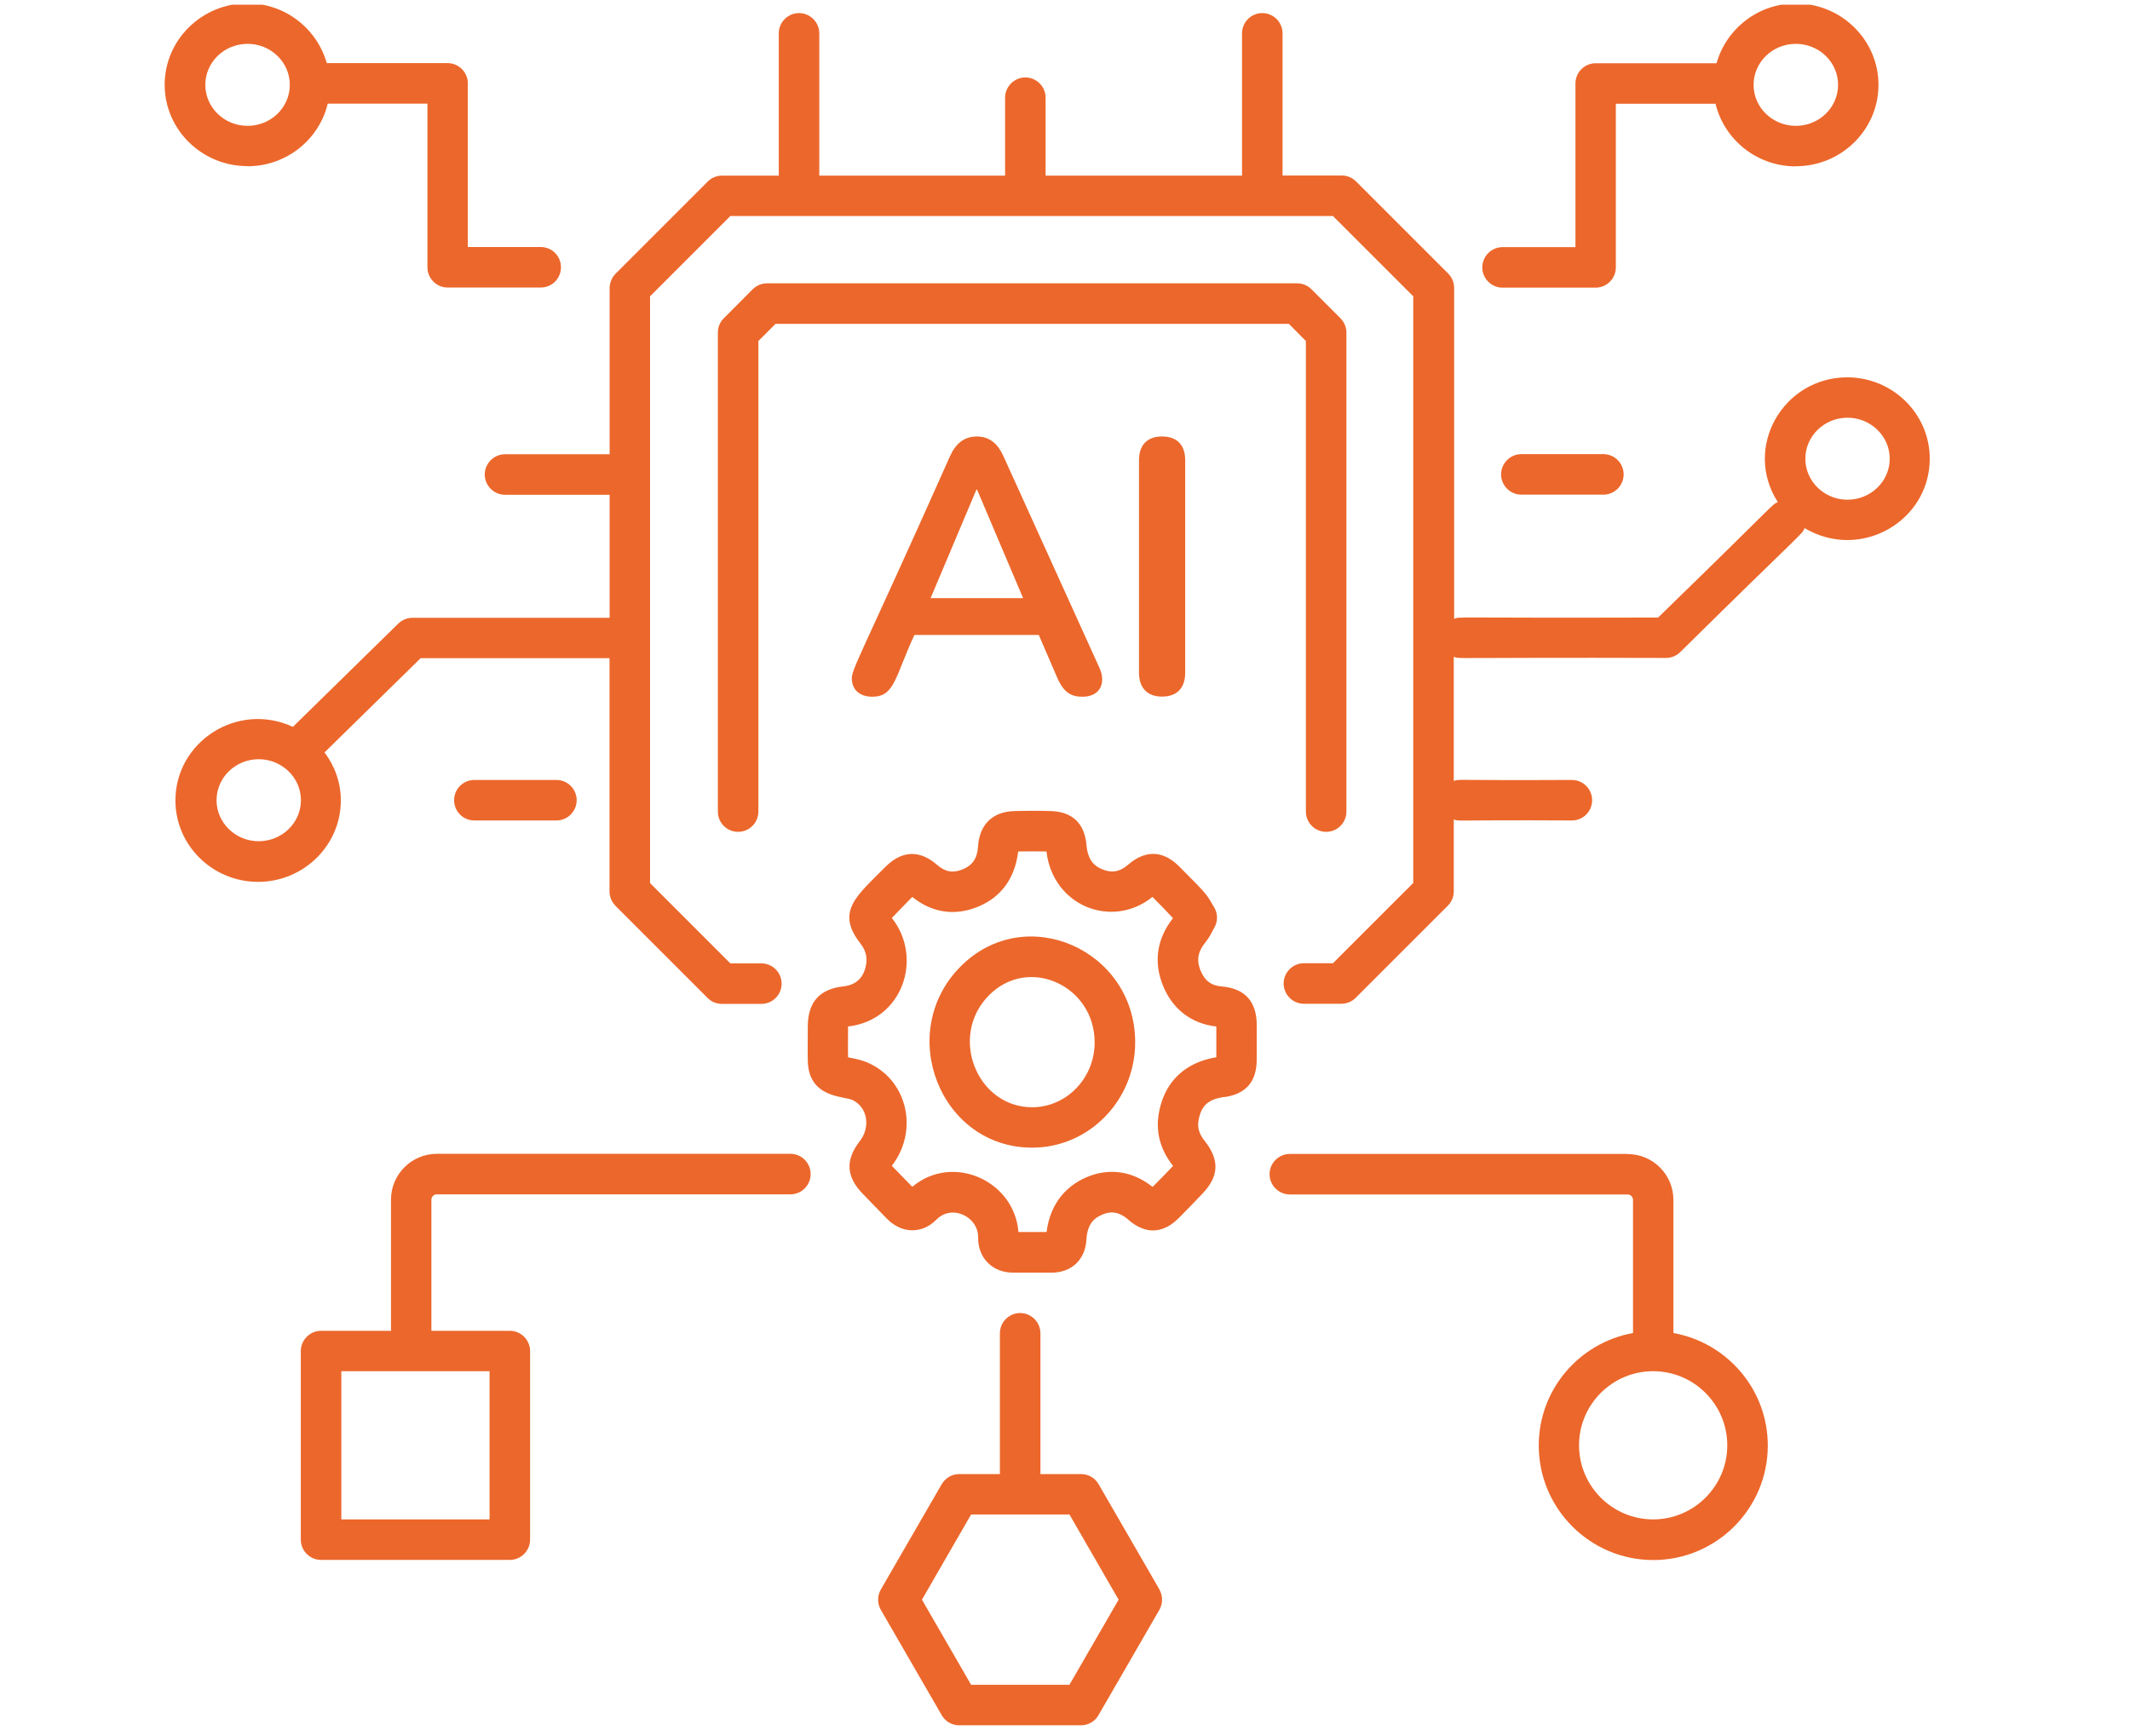 <?xml version="1.0" encoding="UTF-8"?>
<svg id="Livello_16" xmlns="http://www.w3.org/2000/svg" xmlns:xlink="http://www.w3.org/1999/xlink" viewBox="0 0 172.42 140.59">
  <defs>
    <style>
      .cls-1 {
        fill: none;
      }

      .cls-2 {
        fill: #ec672b;
      }

      .cls-3 {
        clip-path: url(#clippath-1);
      }

      .cls-4 {
        clip-path: url(#clippath);
      }
    </style>
    <clipPath id="clippath">
      <rect class="cls-1" x="13.32" y=".38" width="32.73" height="23.69"/>
    </clipPath>
    <clipPath id="clippath-1">
      <rect class="cls-1" x="119.68" y=".38" width="32.73" height="23.69"/>
    </clipPath>
  </defs>
  <path class="cls-2" d="M149.55,30.55c-5.23,0-8.47,5.7-5.64,10.1-.58.29.28-.34-9.69,9.35-17.27.05-15.89-.09-16.51.1v-26.79c0-.43-.17-.85-.48-1.16l-7.46-7.46c-.31-.31-.72-.48-1.16-.48h-4.79V2.7c0-.9-.73-1.64-1.64-1.64s-1.64.74-1.64,1.64v11.52h-15.9v-6.31c0-.9-.74-1.64-1.64-1.64s-1.64.74-1.64,1.64v6.31h-15.04V2.7c0-.9-.74-1.64-1.64-1.64s-1.64.74-1.64,1.64v11.52h-4.59c-.44,0-.85.17-1.16.48l-7.46,7.46c-.3.31-.48.72-.48,1.16v13.46h-8.47c-.9,0-1.64.74-1.64,1.64s.74,1.64,1.64,1.64h8.47v9.96h-15.96c-.43,0-.84.17-1.15.47l-8.53,8.36c-4.49-2.07-9.51,1.2-9.51,5.96,0,3.63,3,6.59,6.69,6.59s6.7-2.96,6.7-6.59c0-1.46-.5-2.8-1.32-3.89l7.78-7.63h15.29v18.89c0,.43.18.85.48,1.16l7.46,7.46c.3.31.72.48,1.16.48h3.19c.91,0,1.64-.73,1.64-1.64s-.74-1.64-1.64-1.64h-2.51l-6.5-6.5V23.99l6.5-6.5h48.78l6.5,6.5v47.5l-6.5,6.5h-2.35c-.91,0-1.64.74-1.64,1.64s.73,1.64,1.64,1.64h3.03c.44,0,.85-.17,1.16-.48l7.46-7.46c.31-.31.48-.72.48-1.16v-5.82c.64.17-.87.03,9.56.08.91,0,1.64-.73,1.64-1.64s-.74-1.64-1.64-1.64c-10.18.05-8.91-.09-9.56.08v-10.05c.61.19-.84.04,17.18.09.43,0,.84-.17,1.15-.47,10.15-10.02,9.82-9.47,10.07-10.04,4.51,2.68,10.13-.55,10.13-5.62,0-3.64-3-6.59-6.7-6.59ZM20.94,68.11c-1.88,0-3.41-1.49-3.41-3.32s1.53-3.32,3.41-3.32,3.42,1.49,3.42,3.32-1.53,3.32-3.42,3.32ZM149.55,40.46c-1.88,0-3.41-1.49-3.41-3.32s1.53-3.32,3.41-3.32,3.42,1.49,3.42,3.32-1.53,3.32-3.42,3.32Z"/>
  <path class="cls-2" d="M99.09,88.83c1.77-.25,2.63-1.24,2.64-3.04,0-.22,0-3.01,0-2.79,0-1.92-.96-2.97-2.83-3.13-.86-.07-1.37-.46-1.72-1.29-.34-.84-.22-1.53.41-2.3.29-.35.49-.77.7-1.16.31-.53.3-1.18-.03-1.7-.59-1.01-.48-.94-2.79-3.25-1.3-1.32-2.74-1.38-4.15-.16-.69.59-1.33.7-2.13.36-.52-.22-1.13-.65-1.24-1.94-.19-2.23-1.68-2.73-2.9-2.76-.98-.03-1.96-.03-2.93,0-1.77.04-2.84,1.09-2.95,2.87-.06.95-.44,1.52-1.25,1.85-.78.32-1.4.21-2.06-.36-.99-.87-2.52-1.54-4.22.19-2.31,2.33-4.01,3.59-1.99,6.17.46.59.59,1.18.42,1.9-.22.94-.83,1.46-1.78,1.57-1.94.21-2.89,1.27-2.9,3.22,0,.99-.02,1.93,0,2.82.07,3.03,2.9,2.82,3.63,3.17,1.23.6,1.45,2.21.58,3.32-1.18,1.52-1.11,2.87.22,4.25l1.96,2.02c.76.78,1.54.95,2.06.95h.01c.51,0,1.25-.15,1.95-.86,1.27-1.29,3.4-.23,3.38,1.44-.03,1.6,1.1,2.85,2.83,2.85.22,0,3.33,0,3.12,0,1.61,0,2.72-1.05,2.81-2.66.08-1.35.69-1.78,1.27-2.03.56-.24,1.26-.37,2.17.44.77.67,2.31,1.56,4.04-.17.66-.66,1.29-1.32,1.93-1.99,1.33-1.4,1.38-2.71.17-4.25-.58-.72-.57-1.27-.5-1.66.2-1.19.78-1.72,2.06-1.9ZM93.8,90.17c-.26,1.49.14,2.96,1.16,4.23-.52.54-1.04,1.09-1.66,1.7-1.62-1.29-3.51-1.57-5.36-.78-1.83.79-2.96,2.34-3.22,4.43h-2.28c-.32-4.15-5.32-6.41-8.59-3.66l-1.66-1.7c2.17-2.81,1.29-6.79-1.75-8.26-.62-.3-1.26-.43-1.79-.52-.02-.81,0-1.64,0-2.5,4.45-.51,6.07-5.56,3.57-8.75,0-.01-.02-.02-.03-.03.56-.58,1.04-1.09,1.66-1.71,1.57,1.28,3.45,1.57,5.32.79,1.86-.76,2.99-2.29,3.25-4.47.73-.01,1.47-.02,2.29,0,.52,4.45,5.34,6.3,8.58,3.68.56.56,1.12,1.13,1.66,1.72-1.31,1.67-1.59,3.56-.8,5.48.78,1.91,2.31,3.07,4.31,3.29,0,.22,0,2.71,0,2.49-2.57.42-4.23,2.03-4.66,4.56Z"/>
  <path class="cls-2" d="M77.76,78.25c-5.3,5.33-1.68,14.67,5.79,14.67h.03c4.57-.01,8.33-3.83,8.31-8.57-.03-7.45-8.88-11.38-14.13-6.1ZM83.57,89.65h-.02c-4.47,0-6.79-5.76-3.48-9.08,3.2-3.21,8.52-.77,8.54,3.8.01,2.99-2.35,5.28-5.04,5.28Z"/>
  <path class="cls-2" d="M131.75,93.43h-27.34c-.9,0-1.64.74-1.64,1.64s.74,1.64,1.64,1.64h27.34c.24,0,.44.2.44.44v10.78c-4.33.78-7.63,4.55-7.63,9.11,0,5.11,4.16,9.27,9.27,9.27s9.27-4.16,9.27-9.27c0-4.55-3.3-8.33-7.64-9.11v-10.78c0-2.05-1.66-3.71-3.71-3.71ZM139.82,117.02c0,3.31-2.7,6-6,6s-6-2.69-6-6,2.69-6,6-6,6,2.7,6,6Z"/>
  <path class="cls-2" d="M31.65,97.14v10.61h-5.66c-.9,0-1.64.74-1.64,1.64v15.27c0,.91.74,1.64,1.64,1.64h15.28c.9,0,1.64-.74,1.64-1.64v-15.27c0-.9-.74-1.64-1.64-1.64h-6.35v-10.61c0-.24.2-.44.44-.44h28.62c.91,0,1.64-.74,1.64-1.64s-.73-1.64-1.64-1.64h-28.62c-2.05,0-3.71,1.67-3.71,3.71ZM39.63,111.02v12h-12v-12h12Z"/>
  <path class="cls-2" d="M74.03,51.41h10.06l1.46,3.39c.55,1.29,1.16,1.61,2.08,1.61,1.45,0,1.94-1.15,1.34-2.4l-7.75-17.09c-.43-.95-1.09-1.58-2.14-1.58s-1.73.6-2.17,1.58c-7.82,17.57-8.09,17.31-7.93,18.3.11.67.64,1.19,1.64,1.19,1.81,0,1.83-1.62,3.4-5ZM79.03,39.64h.06l3.73,8.79h-7.49l3.71-8.79Z"/>
  <path class="cls-2" d="M95.94,54.47v-17.2c0-1.26-.68-1.93-1.87-1.93s-1.87.67-1.87,1.93v17.2c0,1.18.63,1.93,1.87,1.93s1.87-.74,1.87-1.93Z"/>
  <g class="cls-4">
    <path class="cls-2" d="M20.04,13.46c3.15,0,5.8-2.17,6.49-5.07h8.07v13.25c0,.91.74,1.64,1.64,1.64h7.53c.91,0,1.64-.73,1.64-1.64s-.73-1.64-1.64-1.64h-5.9V6.75c0-.9-.73-1.64-1.64-1.64h-9.78c-.79-2.78-3.35-4.84-6.42-4.84-3.69,0-6.7,2.96-6.7,6.59s3,6.59,6.7,6.59ZM20.04,3.55c1.89,0,3.42,1.49,3.42,3.32s-1.53,3.32-3.42,3.32-3.42-1.49-3.42-3.32,1.53-3.32,3.42-3.32Z"/>
  </g>
  <g class="cls-3">
    <path class="cls-2" d="M145.37,13.46c3.69,0,6.69-2.96,6.69-6.59s-3-6.59-6.69-6.59c-3.07,0-5.63,2.06-6.42,4.84h-9.78c-.91,0-1.64.74-1.64,1.64v13.25h-5.9c-.91,0-1.64.74-1.64,1.64s.73,1.64,1.64,1.64h7.53c.9,0,1.64-.73,1.64-1.64v-13.25h8.07c.7,2.9,3.34,5.07,6.49,5.07ZM145.37,3.55c1.89,0,3.42,1.49,3.42,3.32s-1.53,3.32-3.42,3.32-3.42-1.49-3.42-3.32,1.53-3.32,3.42-3.32Z"/>
  </g>
  <path class="cls-2" d="M123.15,36.77c-.9,0-1.64.74-1.64,1.64s.74,1.64,1.64,1.64h6.64c.91,0,1.64-.74,1.64-1.64s-.73-1.64-1.64-1.64h-6.64Z"/>
  <path class="cls-2" d="M45.04,66.43c.9,0,1.64-.73,1.64-1.64s-.74-1.64-1.64-1.64h-6.64c-.91,0-1.64.73-1.64,1.64s.73,1.64,1.64,1.64h6.64Z"/>
  <path class="cls-2" d="M93.86,128.7l-4.93-8.53c-.29-.51-.83-.82-1.42-.82h-3.29v-11.4c0-.9-.74-1.64-1.64-1.64s-1.64.74-1.64,1.64v11.4h-3.29c-.59,0-1.12.31-1.42.82l-4.93,8.53c-.29.51-.29,1.13,0,1.64l4.93,8.53c.29.51.83.82,1.42.82h9.85c.59,0,1.13-.31,1.42-.82l4.93-8.53c.29-.51.29-1.13,0-1.64ZM86.57,136.41h-7.96l-3.98-6.89,3.98-6.9h7.96l3.98,6.9-3.98,6.89Z"/>
  <path class="cls-2" d="M107.35,67.35c.91,0,1.64-.74,1.64-1.64V26.93c0-.44-.18-.85-.48-1.16l-2.35-2.35c-.31-.31-.72-.48-1.16-.48h-42.91c-.43,0-.85.17-1.16.48l-2.34,2.35c-.31.3-.48.72-.48,1.16v38.78c0,.91.73,1.64,1.64,1.64s1.64-.74,1.64-1.64V27.61l1.39-1.39h41.55l1.38,1.39v38.1c0,.91.74,1.64,1.64,1.64Z"/>
</svg>